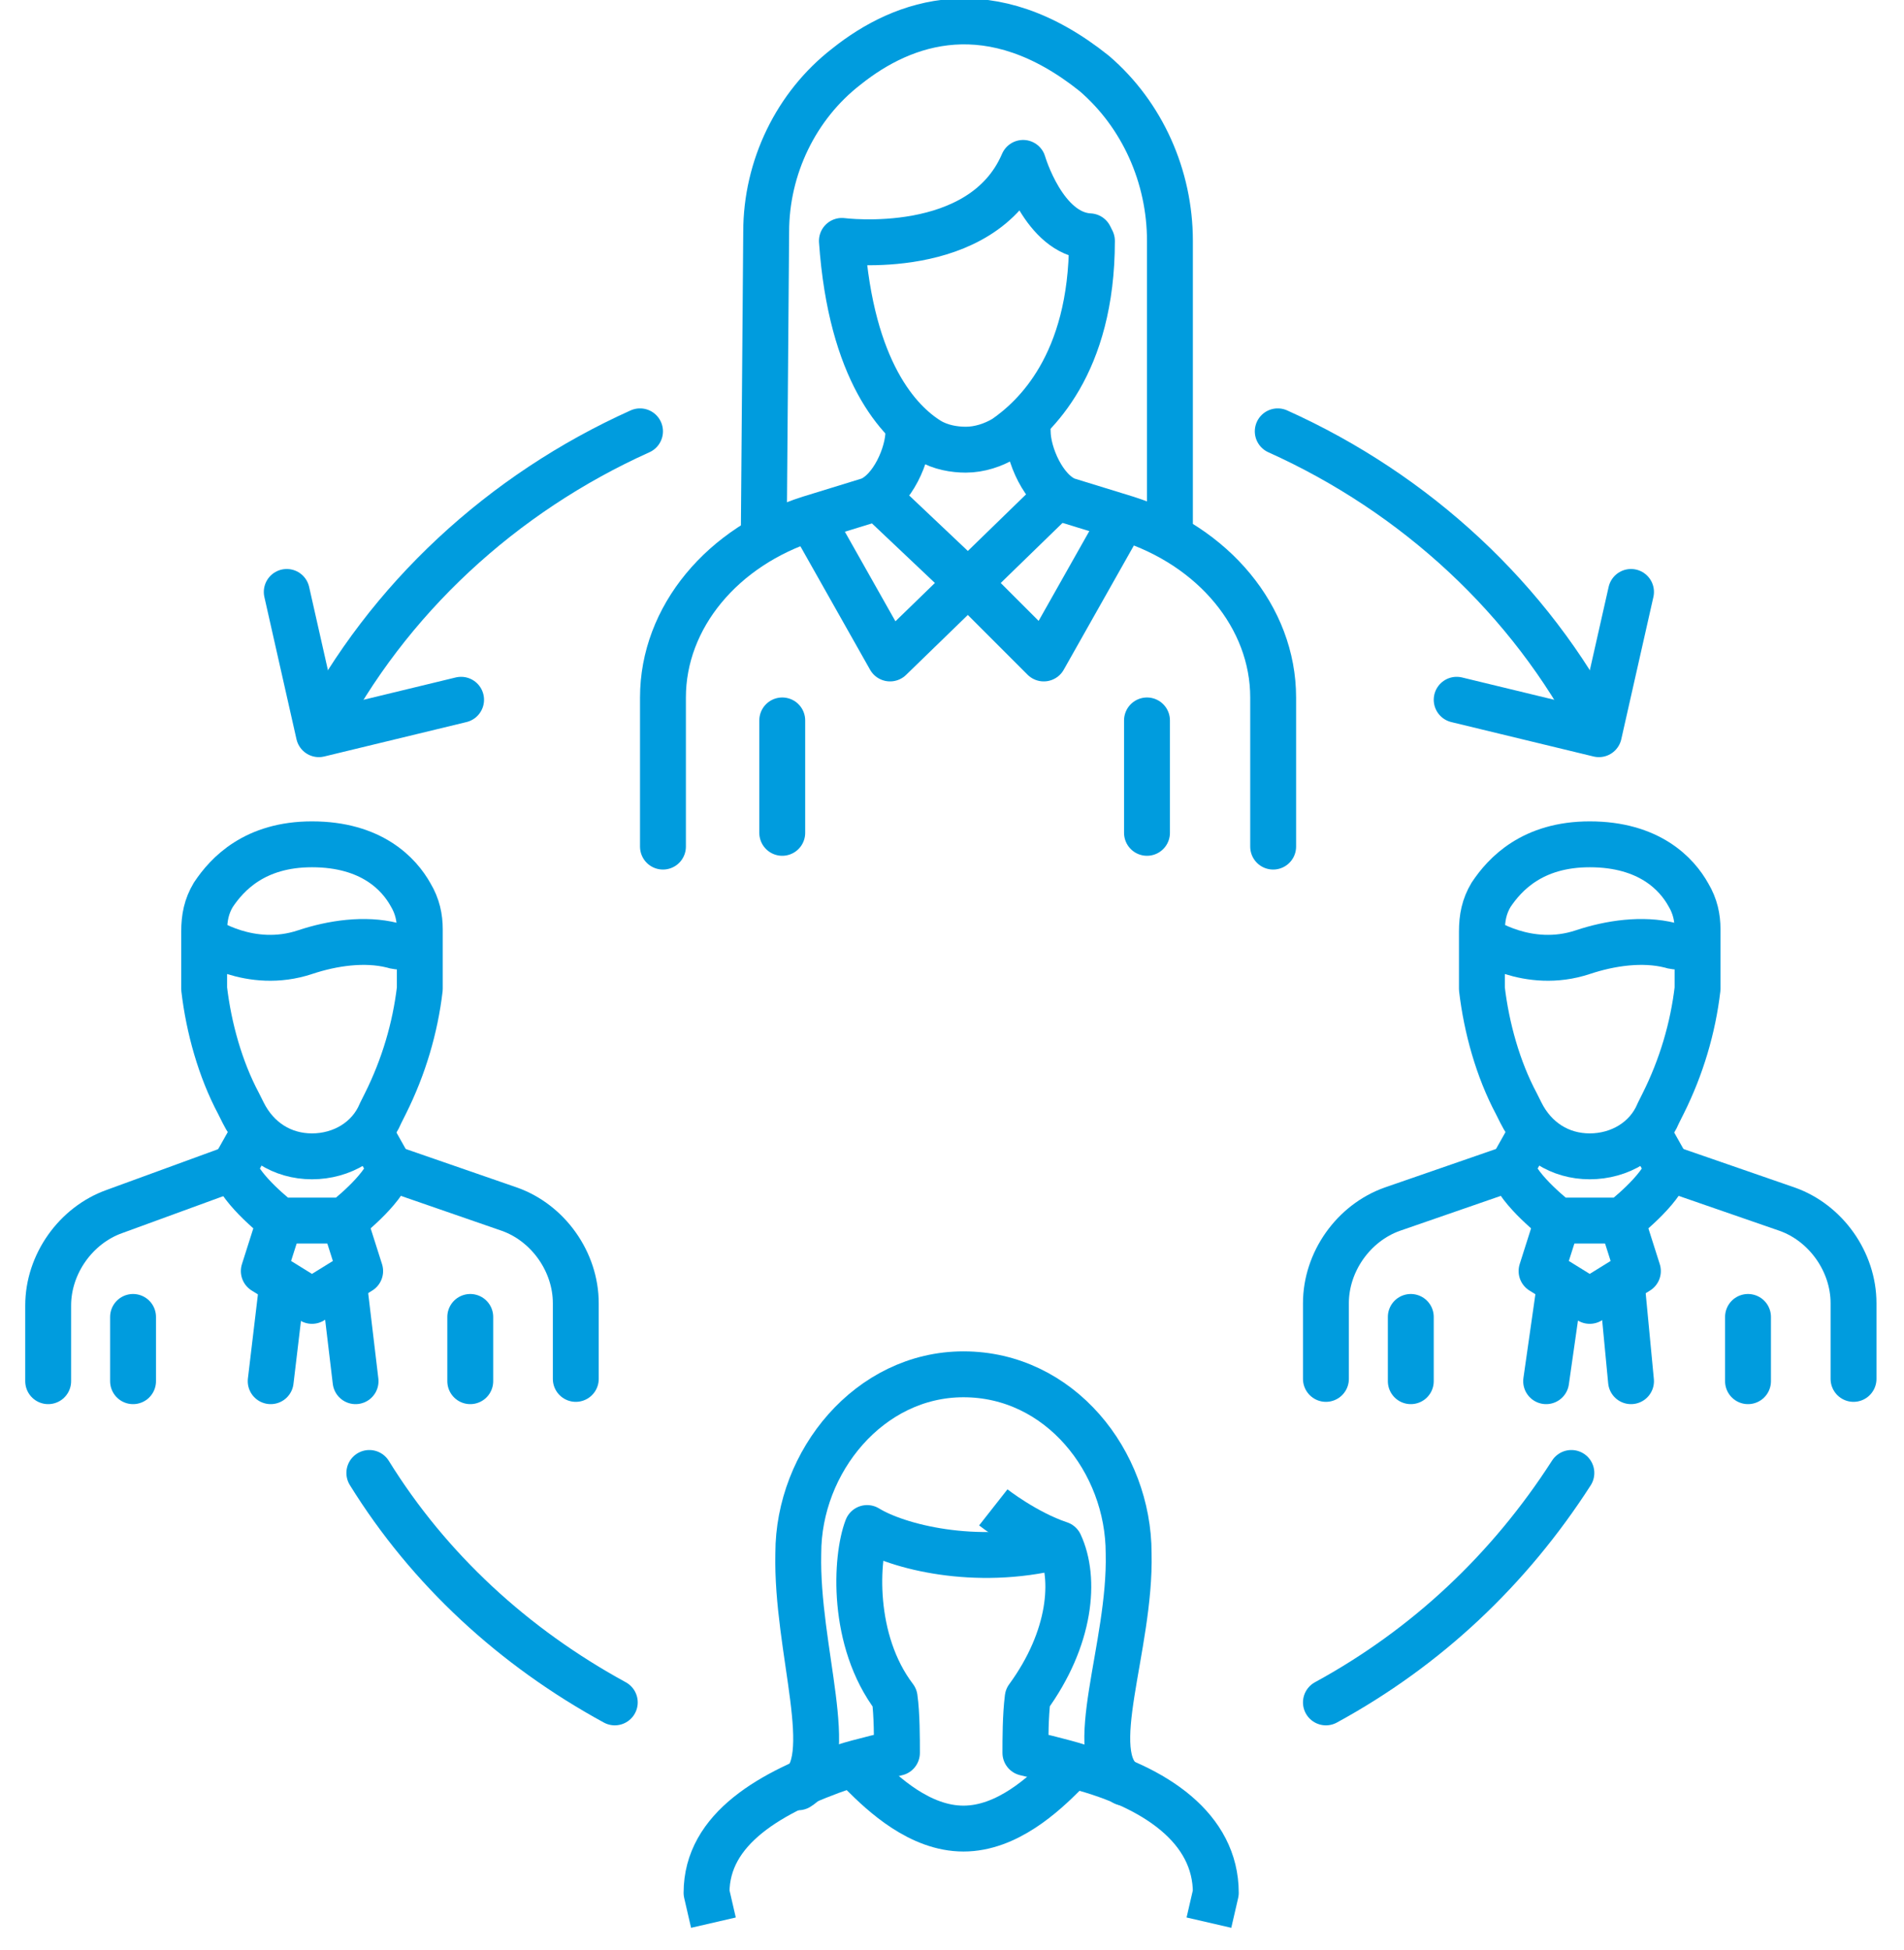 <?xml version="1.0" encoding="utf-8"?>
<!-- Generator: Adobe Illustrator 25.4.6, SVG Export Plug-In . SVG Version: 6.00 Build 0)  -->
<svg version="1.1" id="Layer_1" xmlns="http://www.w3.org/2000/svg" xmlns:xlink="http://www.w3.org/1999/xlink" x="0px" y="0px"
	 width="83px" height="85px" viewBox="0 0 83 85" style="enable-background:new 0 0 83 85;" xml:space="preserve">
<g>
	<g>
		<g>
			<polyline style="fill:none;stroke:#009CDE;stroke-width:2;stroke-linejoin:round;stroke-miterlimit:10;" points="12.2,53.2 
				11.5,55.4 13.6,56.7 15.7,55.4 15,53.2 			"/>
			
				<line style="fill:none;stroke:#009CDE;stroke-width:2;stroke-linecap:round;stroke-linejoin:round;stroke-miterlimit:10;" x1="11.8" y1="60.2" x2="12.3" y2="56"/>
			
				<line style="fill:none;stroke:#009CDE;stroke-width:2;stroke-linecap:round;stroke-linejoin:round;stroke-miterlimit:10;" x1="15" y1="56" x2="15.5" y2="60.2"/>
			<path style="fill:none;stroke:#009CDE;stroke-width:2;stroke-linecap:round;stroke-linejoin:round;stroke-miterlimit:10;" d="
				M17,50.9l5.2,1.8c1.7,0.6,2.9,2.3,2.9,4.1v3.3"/>
			
				<line style="fill:none;stroke:#009CDE;stroke-width:2;stroke-linecap:round;stroke-linejoin:round;stroke-miterlimit:10;" x1="5.8" y1="60.2" x2="5.8" y2="57.4"/>
			
				<line style="fill:none;stroke:#009CDE;stroke-width:2;stroke-linecap:round;stroke-linejoin:round;stroke-miterlimit:10;" x1="20.5" y1="60.2" x2="20.5" y2="57.4"/>
			<path style="fill:none;stroke:#009CDE;stroke-width:2;stroke-linejoin:round;stroke-miterlimit:10;" d="M8.9,43.1
				c0.2,1.7,0.7,3.5,1.5,5l0.2,0.4c0.6,1.2,1.7,1.9,3,1.9l0,0l0,0c1.3,0,2.5-0.7,3-1.9l0.2-0.4c0.8-1.6,1.3-3.3,1.5-5l0,0v-2.6
				c0-0.5-0.1-1-0.4-1.5c-0.5-0.9-1.7-2.2-4.3-2.2c-2.5,0-3.7,1.3-4.3,2.2c-0.3,0.5-0.4,1-0.4,1.6V43.1L8.9,43.1z"/>
			<path style="fill:none;stroke:#009CDE;stroke-width:2;stroke-linejoin:round;stroke-miterlimit:10;" d="M8.9,40.9
				c0,0,2,1.4,4.4,0.6c1.2-0.4,2.6-0.6,3.8-0.3c0.3,0.1,0.7,0.1,1.2-0.2"/>
			<path style="fill:none;stroke:#009CDE;stroke-width:2;stroke-linejoin:round;stroke-miterlimit:10;" d="M11.1,49.3l-0.9,1.6
				c0.3,1,2,2.3,2,2.3H15c0,0,1.7-1.3,2-2.3l0,0l-0.9-1.6"/>
			<path style="fill:none;stroke:#009CDE;stroke-width:2;stroke-linecap:round;stroke-linejoin:round;stroke-miterlimit:10;" d="
				M10.2,50.9L5,52.8c-1.7,0.6-2.9,2.3-2.9,4.1v3.3"/>
		</g>
		<g>
			<polyline style="fill:none;stroke:#009CDE;stroke-width:2;stroke-linejoin:round;stroke-miterlimit:10;" points="67.9,53.2 
				67.2,55.4 69.3,56.7 71.4,55.4 70.7,53.2 			"/>
			
				<line style="fill:none;stroke:#009CDE;stroke-width:2;stroke-linecap:round;stroke-linejoin:round;stroke-miterlimit:10;" x1="67.4" y1="60.2" x2="68" y2="56"/>
			
				<line style="fill:none;stroke:#009CDE;stroke-width:2;stroke-linecap:round;stroke-linejoin:round;stroke-miterlimit:10;" x1="70.7" y1="56" x2="71.1" y2="60.2"/>
			<path style="fill:none;stroke:#009CDE;stroke-width:2;stroke-linecap:round;stroke-linejoin:round;stroke-miterlimit:10;" d="
				M72.7,50.9l5.2,1.8c1.7,0.6,2.9,2.3,2.9,4.1v3.3"/>
			
				<line style="fill:none;stroke:#009CDE;stroke-width:2;stroke-linecap:round;stroke-linejoin:round;stroke-miterlimit:10;" x1="61.5" y1="60.2" x2="61.5" y2="57.4"/>
			
				<line style="fill:none;stroke:#009CDE;stroke-width:2;stroke-linecap:round;stroke-linejoin:round;stroke-miterlimit:10;" x1="76.2" y1="60.2" x2="76.2" y2="57.4"/>
			<path style="fill:none;stroke:#009CDE;stroke-width:2;stroke-linejoin:round;stroke-miterlimit:10;" d="M64.6,43.1
				c0.2,1.7,0.7,3.5,1.5,5l0.2,0.4c0.6,1.2,1.7,1.9,3,1.9l0,0l0,0c1.3,0,2.5-0.7,3-1.9l0.2-0.4c0.8-1.6,1.3-3.3,1.5-5l0,0v-2.6
				c0-0.5-0.1-1-0.4-1.5c-0.5-0.9-1.7-2.2-4.3-2.2c-2.5,0-3.7,1.3-4.3,2.2c-0.3,0.5-0.4,1-0.4,1.6V43.1L64.6,43.1z"/>
			<path style="fill:none;stroke:#009CDE;stroke-width:2;stroke-linejoin:round;stroke-miterlimit:10;" d="M64.6,40.9
				c0,0,2,1.4,4.4,0.6c1.2-0.4,2.6-0.6,3.8-0.3c0.3,0.1,0.7,0.1,1.2-0.2"/>
			<path style="fill:none;stroke:#009CDE;stroke-width:2;stroke-linejoin:round;stroke-miterlimit:10;" d="M66.8,49.3l-0.9,1.6
				c0.3,1,2,2.3,2,2.3h2.8c0,0,1.7-1.3,2-2.3l0,0l-0.9-1.6"/>
			<path style="fill:none;stroke:#009CDE;stroke-width:2;stroke-linecap:round;stroke-linejoin:round;stroke-miterlimit:10;" d="
				M65.9,50.9l-5.2,1.8c-1.7,0.6-2.9,2.3-2.9,4.1v3.3"/>
		</g>
	</g>
	<g>
		<path style="fill:none;stroke:#009CDE;stroke-width:2;stroke-linecap:round;stroke-linejoin:round;stroke-miterlimit:10;" d="
			M37.6,77.3c0.9,0.9,2.5,2.4,4.4,2.4c1.9,0,3.5-1.5,4.4-2.4"/>
		<path style="fill:none;stroke:#009CDE;stroke-width:2;stroke-linejoin:round;stroke-miterlimit:10;" d="M31.1,83.8l-0.3-1.3
			c0-2.8,2.8-4.4,6-5.5c0.6-0.2,2.3-0.6,2.3-0.6c0-0.6,0-1.7-0.1-2.4c-1.9-2.5-1.7-6.1-1.2-7.4c1.3,0.8,4.7,1.7,8.3,0.8"/>
		<path style="fill:none;stroke:#009CDE;stroke-width:2;stroke-linejoin:round;stroke-miterlimit:10;" d="M52.7,83.8l0.3-1.3
			c0-2.8-2.6-4.6-6-5.5c-0.6-0.2-2.3-0.6-2.3-0.6c0-0.6,0-1.6,0.1-2.4c1.9-2.6,2.1-5.2,1.4-6.7c-1.5-0.5-2.9-1.6-2.9-1.6"/>
		<path style="fill:none;stroke:#009CDE;stroke-width:2;stroke-linecap:round;stroke-linejoin:round;stroke-miterlimit:10;" d="
			M49,77.7c-1.8-1.2,0.3-5.9,0.2-10c0-4-3-7.8-7.2-7.8c-4.1,0-7.2,3.8-7.2,7.8c-0.1,4.2,1.8,9.1,0,10.2"/>
	</g>
	<g>
		<g>
			<g>
				<path style="fill:none;stroke:#009CDE;stroke-width:2;stroke-linejoin:round;stroke-miterlimit:10;" d="M47.6,10.5
					c0,5.4-2.5,7.7-3.8,8.6c-0.5,0.3-1.1,0.5-1.7,0.5h0c-0.5,0-1.1-0.1-1.6-0.4c-1.3-0.8-3.4-3-3.8-8.7c0,0,6.1,0.8,7.9-3.4
					c0,0,0.9,3.1,2.9,3.2L47.6,10.5z"/>
				<path style="fill:none;stroke:#009CDE;stroke-width:2;stroke-linecap:square;stroke-linejoin:round;stroke-miterlimit:10;" d="
					M33.3,22.7l0.1-12.6c0-2.8,1.3-5.5,3.5-7.2c2.5-2,6.3-3.3,10.8,0.3C49.8,5,51,7.7,51,10.5L51,22.8"/>
			</g>
			<path style="fill:none;stroke:#009CDE;stroke-width:2;stroke-linecap:round;stroke-linejoin:round;stroke-miterlimit:10;" d="
				M55.5,36.9v-6.5c0-3.5-2.6-6.6-6.4-7.8l-2.6-0.8c-1-0.4-1.7-2-1.7-3"/>
			<path style="fill:none;stroke:#009CDE;stroke-width:2;stroke-linecap:round;stroke-linejoin:round;stroke-miterlimit:10;" d="
				M28.9,36.9v-6.5c0-3.5,2.6-6.6,6.4-7.8l2.6-0.8c1-0.4,1.7-2,1.7-3"/>
			<polyline style="fill:none;stroke:#009CDE;stroke-width:2;stroke-linejoin:round;stroke-miterlimit:10;" points="45.8,21.9 
				42.2,25.4 45.5,28.7 49,22.5 			"/>
			<polyline style="fill:none;stroke:#009CDE;stroke-width:2;stroke-linejoin:round;stroke-miterlimit:10;" points="38.5,21.9 
				42.2,25.4 38.8,28.7 35.3,22.5 			"/>
		</g>
		
			<line style="fill:none;stroke:#009CDE;stroke-width:2;stroke-linecap:round;stroke-linejoin:round;stroke-miterlimit:10;" x1="34.1" y1="31.4" x2="34.1" y2="36.3"/>
		
			<line style="fill:none;stroke:#009CDE;stroke-width:2;stroke-linecap:round;stroke-linejoin:round;stroke-miterlimit:10;" x1="50" y1="31.4" x2="50" y2="36.3"/>
	</g>
	<path style="fill:none;stroke:#009CDE;stroke-width:2;stroke-linecap:round;stroke-linejoin:round;stroke-miterlimit:10;" d="
		M16.1,64.2c2.6,4.2,6.3,7.6,10.7,10"/>
	<path style="fill:none;stroke:#009CDE;stroke-width:2;stroke-linecap:round;stroke-linejoin:round;stroke-miterlimit:10;" d="
		M57.8,74.2c4.4-2.4,8-5.8,10.7-10"/>
	<g>
		<path style="fill:none;stroke:#009CDE;stroke-width:2;stroke-linecap:round;stroke-linejoin:round;stroke-miterlimit:10;" d="
			M27.9,18.8c-6,2.7-11,7.3-14,13.1"/>
		
			<polyline style="fill:none;stroke:#009CDE;stroke-width:2;stroke-linecap:round;stroke-linejoin:round;stroke-miterlimit:10;" points="
			20.1,30.5 13.9,32 12.5,25.8 		"/>
	</g>
	<g>
		<path style="fill:none;stroke:#009CDE;stroke-width:2;stroke-linecap:round;stroke-linejoin:round;stroke-miterlimit:10;" d="
			M55.7,18.8c6,2.7,11,7.3,14,13.1"/>
		
			<polyline style="fill:none;stroke:#009CDE;stroke-width:2;stroke-linecap:round;stroke-linejoin:round;stroke-miterlimit:10;" points="
			63.5,30.5 69.7,32 71.1,25.8 		"/>
	</g>
</g>
</svg>
